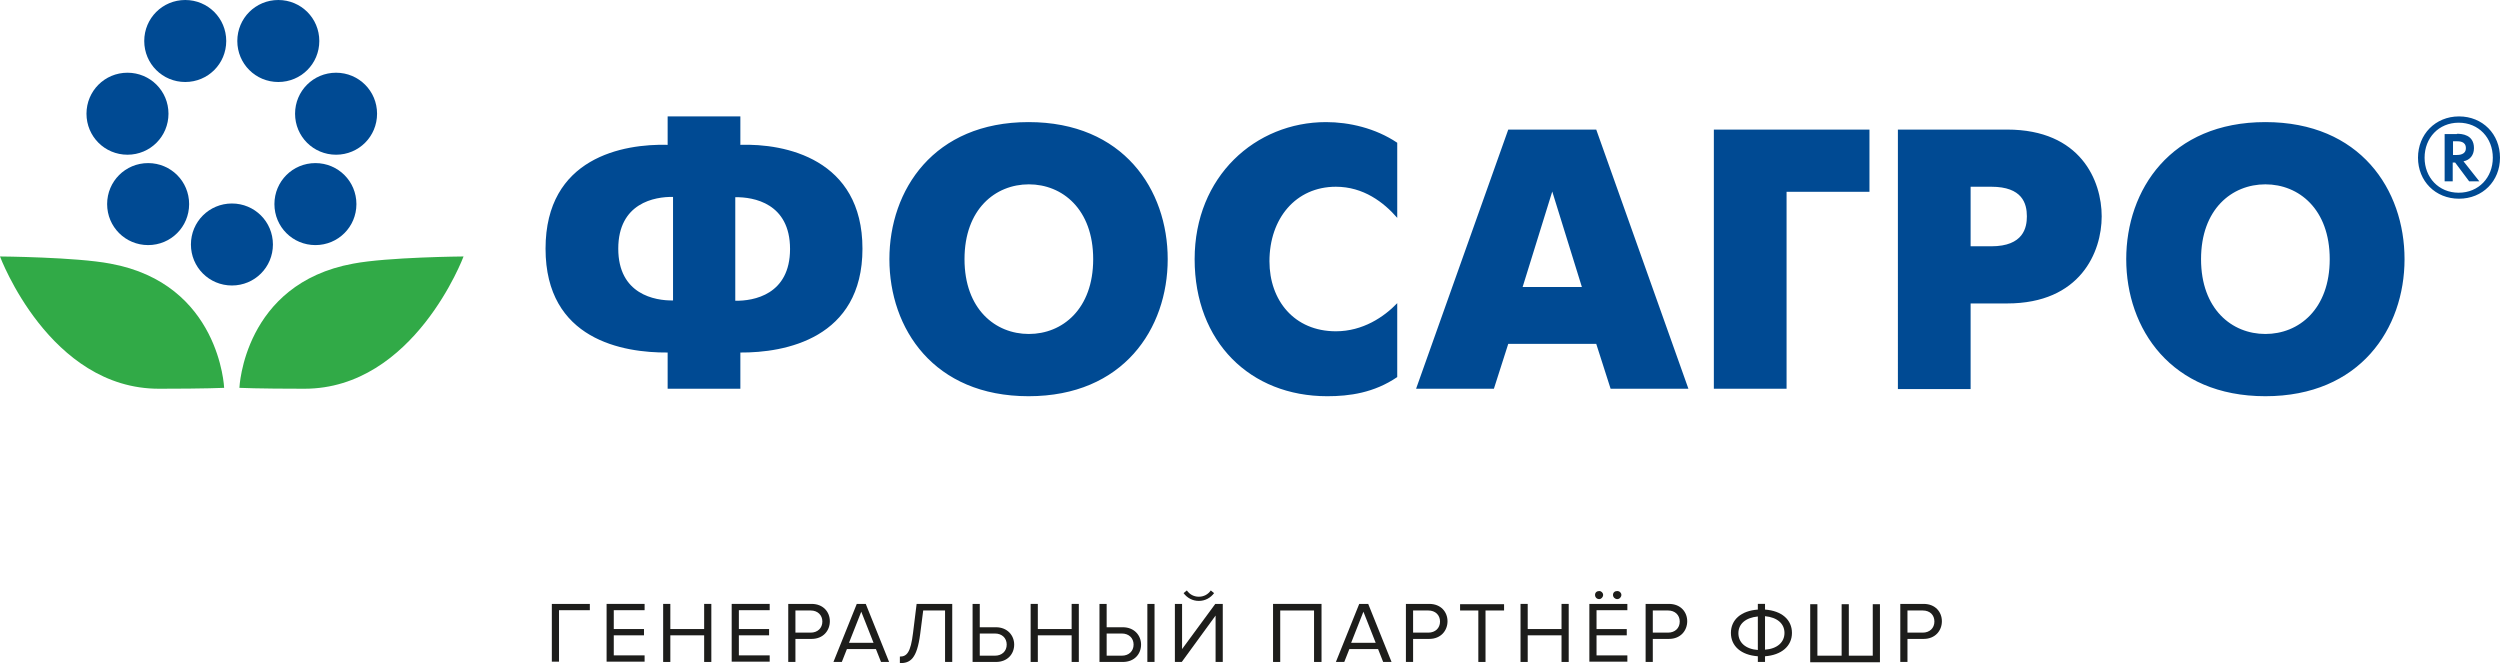 <?xml version="1.0" encoding="UTF-8"?> <svg xmlns="http://www.w3.org/2000/svg" id="_Слой_2" data-name="Слой 2" viewBox="0 0 83.54 22.16"> <defs> <style> .cls-1 { fill: #004a93; } .cls-1, .cls-2, .cls-3 { stroke-width: 0px; } .cls-2 { fill: #1d1d1b; } .cls-3 { fill: #31aa47; } </style> </defs> <g id="Layer_1" data-name="Layer 1"> <g> <path class="cls-3" d="M0,8.57s2.54.02,3.69.24c3.66.67,3.8,4.15,3.8,4.15,0,0-.6.03-2.17.03C1.65,13,0,8.57,0,8.57"></path> <path class="cls-3" d="M15.49,8.57s-2.54.02-3.69.24c-3.66.67-3.8,4.15-3.8,4.15,0,0,.6.03,2.17.03,3.67,0,5.32-4.42,5.32-4.42"></path> <path class="cls-1" d="M9.12,8.17c0,.76-.61,1.37-1.37,1.37s-1.37-.61-1.37-1.37.61-1.37,1.37-1.37,1.37.61,1.37,1.37"></path> <path class="cls-1" d="M11.91,6.82c0,.76-.61,1.37-1.37,1.37s-1.37-.61-1.37-1.37.61-1.37,1.37-1.37,1.37.61,1.37,1.37"></path> <path class="cls-1" d="M10.67,1.37c0,.76-.61,1.37-1.37,1.37s-1.37-.61-1.37-1.37.61-1.37,1.37-1.37,1.37.61,1.37,1.37"></path> <path class="cls-1" d="M7.56,1.37c0,.76-.61,1.37-1.37,1.37s-1.37-.61-1.37-1.37.61-1.37,1.37-1.37,1.37.61,1.37,1.37"></path> <path class="cls-1" d="M6.32,6.82c0,.76-.61,1.37-1.37,1.37s-1.37-.61-1.37-1.37.61-1.37,1.37-1.37,1.37.61,1.37,1.37"></path> <path class="cls-1" d="M12.6,3.8c0,.76-.61,1.37-1.37,1.37s-1.37-.61-1.37-1.37.61-1.37,1.37-1.37,1.37.61,1.37,1.37"></path> <path class="cls-1" d="M5.63,3.8c0,.76-.61,1.37-1.37,1.37s-1.37-.61-1.37-1.37.61-1.37,1.37-1.37,1.37.61,1.37,1.37"></path> <path class="cls-1" d="M22.31,11.78c-1.48.01-4.08-.42-4.08-3.47s2.6-3.51,4.08-3.47v-.95h2.43v.95c1.48-.05,4.08.46,4.08,3.47s-2.6,3.48-4.08,3.47v1.21h-2.43v-1.21ZM22.49,6.58c-.61-.01-1.83.2-1.83,1.73s1.23,1.74,1.83,1.73v-3.46ZM24.57,10.05c.61.01,1.83-.2,1.83-1.73s-1.22-1.74-1.83-1.73v3.46ZM29.72,8.66c0-2.31,1.48-4.58,4.65-4.58s4.65,2.26,4.65,4.58-1.48,4.58-4.65,4.58-4.65-2.26-4.65-4.58M36.53,8.66c0-1.67-1.03-2.5-2.15-2.5s-2.15.83-2.15,2.5,1.03,2.5,2.15,2.5,2.15-.83,2.15-2.5M46.69,12.6c-.78.53-1.6.64-2.34.64-2.57,0-4.43-1.81-4.43-4.58s2.04-4.58,4.39-4.58c.77,0,1.65.2,2.38.69v2.51c-.45-.52-1.13-1.04-2.05-1.04-1.34,0-2.22,1.06-2.22,2.49,0,1.31.83,2.34,2.22,2.34.9,0,1.61-.48,2.05-.94v2.46ZM50.4,4.33h2.94l3.08,8.66h-2.6l-.48-1.5h-2.94l-.48,1.5h-2.6l3.08-8.66ZM50.88,9.59h1.98l-.99-3.19-.99,3.19ZM57.27,4.33h5.2v2.08h-2.77v6.58h-2.43V4.33ZM63.42,4.33h3.65c2.46,0,3.16,1.71,3.16,2.9s-.71,2.91-3.16,2.91h-1.22v2.86h-2.43V4.33ZM65.85,8.23h.69c1.08,0,1.19-.63,1.19-1,0-.43-.15-.99-1.19-.99h-.69v1.99ZM71.05,8.66c0-2.31,1.48-4.58,4.65-4.58s4.65,2.26,4.65,4.58-1.49,4.58-4.65,4.58-4.65-2.26-4.65-4.58M77.85,8.66c0-1.67-1.03-2.5-2.15-2.5s-2.15.83-2.15,2.5,1.03,2.5,2.15,2.5,2.15-.83,2.15-2.5M83.54,5.27c0,.78-.58,1.37-1.37,1.37s-1.37-.59-1.37-1.37.58-1.38,1.37-1.38,1.37.59,1.37,1.38M81.02,5.27c0,.66.47,1.17,1.14,1.17s1.14-.51,1.14-1.17-.47-1.17-1.14-1.17-1.14.51-1.14,1.17M82.1,4.47c.17,0,.57.03.57.48,0,.24-.14.4-.35.44l.53.67h-.34l-.47-.63h-.08v.63h-.27v-1.58h.41ZM81.97,5.18h.1c.11,0,.33-.01.33-.23,0-.23-.22-.23-.32-.23h-.11v.46Z"></path> <g> <path class="cls-2" d="M18.44,22.12v-1.94h1.27v.21h-1.03v1.72h-.24Z"></path> <path class="cls-2" d="M20.27,22.12v-1.94h1.27v.21h-1.03v.63h1.01v.21h-1.01v.67h1.03v.21h-1.27Z"></path> <path class="cls-2" d="M23.53,22.12v-.89h-1.13v.89h-.24v-1.94h.24v.84h1.13v-.84h.24v1.94h-.24Z"></path> <path class="cls-2" d="M24.45,22.12v-1.94h1.27v.21h-1.03v.63h1.01v.21h-1.01v.67h1.03v.21h-1.27Z"></path> <path class="cls-2" d="M26.34,22.12v-1.94h.78c.39,0,.61.27.61.58s-.22.59-.61.59h-.54v.77h-.24ZM27.48,20.77c0-.22-.16-.37-.39-.37h-.51v.74h.51c.23,0,.39-.15.39-.37Z"></path> <path class="cls-2" d="M29.44,22.12l-.17-.43h-.97l-.17.43h-.28l.78-1.94h.3l.78,1.94h-.28ZM28.78,20.44l-.41,1.04h.82l-.41-1.04Z"></path> <path class="cls-2" d="M30.07,21.94c.23,0,.36-.13.44-.79l.12-.97h1.19v1.94h-.24v-1.72h-.73l-.1.78c-.11.85-.34.98-.68.98v-.22Z"></path> <path class="cls-2" d="M32.74,20.19v.77h.54c.38,0,.61.27.61.58s-.22.58-.61.58h-.78v-1.94h.24ZM32.74,21.17v.74h.51c.23,0,.39-.15.39-.37s-.16-.37-.39-.37h-.51Z"></path> <path class="cls-2" d="M35.81,22.12v-.89h-1.13v.89h-.24v-1.94h.24v.84h1.13v-.84h.24v1.94h-.24Z"></path> <path class="cls-2" d="M36.98,20.19v.77h.54c.38,0,.61.27.61.58s-.22.58-.61.58h-.78v-1.94h.24ZM36.98,21.17v.74h.51c.23,0,.39-.15.39-.37s-.16-.37-.39-.37h-.51ZM38.34,22.12v-1.94h.24v1.94h-.24Z"></path> <path class="cls-2" d="M39.26,22.12v-1.94h.24v1.51l1.11-1.51h.25v1.94h-.24v-1.55l-1.13,1.55h-.23ZM40.06,20.08c-.21,0-.39-.1-.51-.26l.11-.09c.09.13.23.21.4.21s.31-.08.4-.21l.11.09c-.12.16-.3.26-.51.26Z"></path> <path class="cls-2" d="M43.91,22.12v-1.72h-1.13v1.72h-.24v-1.94h1.62v1.94h-.24Z"></path> <path class="cls-2" d="M46.22,22.12l-.17-.43h-.96l-.17.43h-.28l.78-1.94h.3l.78,1.94h-.28ZM45.56,20.44l-.41,1.04h.82l-.41-1.04Z"></path> <path class="cls-2" d="M46.98,22.12v-1.94h.78c.39,0,.61.27.61.58s-.22.59-.61.59h-.54v.77h-.24ZM48.12,20.77c0-.22-.16-.37-.39-.37h-.51v.74h.51c.23,0,.39-.15.39-.37Z"></path> <path class="cls-2" d="M49.4,22.12v-1.72h-.61v-.21h1.47v.21h-.62v1.72h-.24Z"></path> <path class="cls-2" d="M52.18,22.12v-.89h-1.13v.89h-.24v-1.94h.24v.84h1.13v-.84h.24v1.94h-.24Z"></path> <path class="cls-2" d="M53.11,22.12v-1.94h1.27v.21h-1.03v.63h1.01v.21h-1.01v.67h1.03v.21h-1.27ZM53.44,20.02c-.08,0-.14-.06-.14-.14s.06-.13.14-.13c.07,0,.13.06.13.13s-.06.14-.13.14ZM54.04,20.02c-.07,0-.14-.06-.14-.14s.06-.13.14-.13.14.06.14.13-.06.14-.14.14Z"></path> <path class="cls-2" d="M54.99,22.12v-1.94h.78c.39,0,.61.27.61.58s-.22.59-.61.59h-.54v.77h-.24ZM56.13,20.77c0-.22-.16-.37-.39-.37h-.51v.74h.51c.23,0,.39-.15.39-.37Z"></path> <path class="cls-2" d="M58.74,22.12v-.19c-.56-.04-.9-.34-.9-.78s.34-.74.9-.78v-.19h.24v.19c.56.04.9.34.9.78s-.35.74-.9.78v.19h-.24ZM58.74,21.72v-1.12c-.41.04-.65.25-.65.56s.24.53.65.56ZM58.98,20.59v1.12c.41-.03.65-.25.65-.56s-.24-.52-.65-.56Z"></path> <path class="cls-2" d="M62.82,20.19v1.94h-2.33v-1.94h.24v1.72h.81v-1.72h.24v1.72h.8v-1.72h.24Z"></path> <path class="cls-2" d="M63.5,22.12v-1.94h.78c.39,0,.61.27.61.58s-.22.59-.61.59h-.54v.77h-.24ZM64.64,20.77c0-.22-.15-.37-.39-.37h-.51v.74h.51c.23,0,.39-.15.39-.37Z"></path> </g> </g> </g> </svg> 